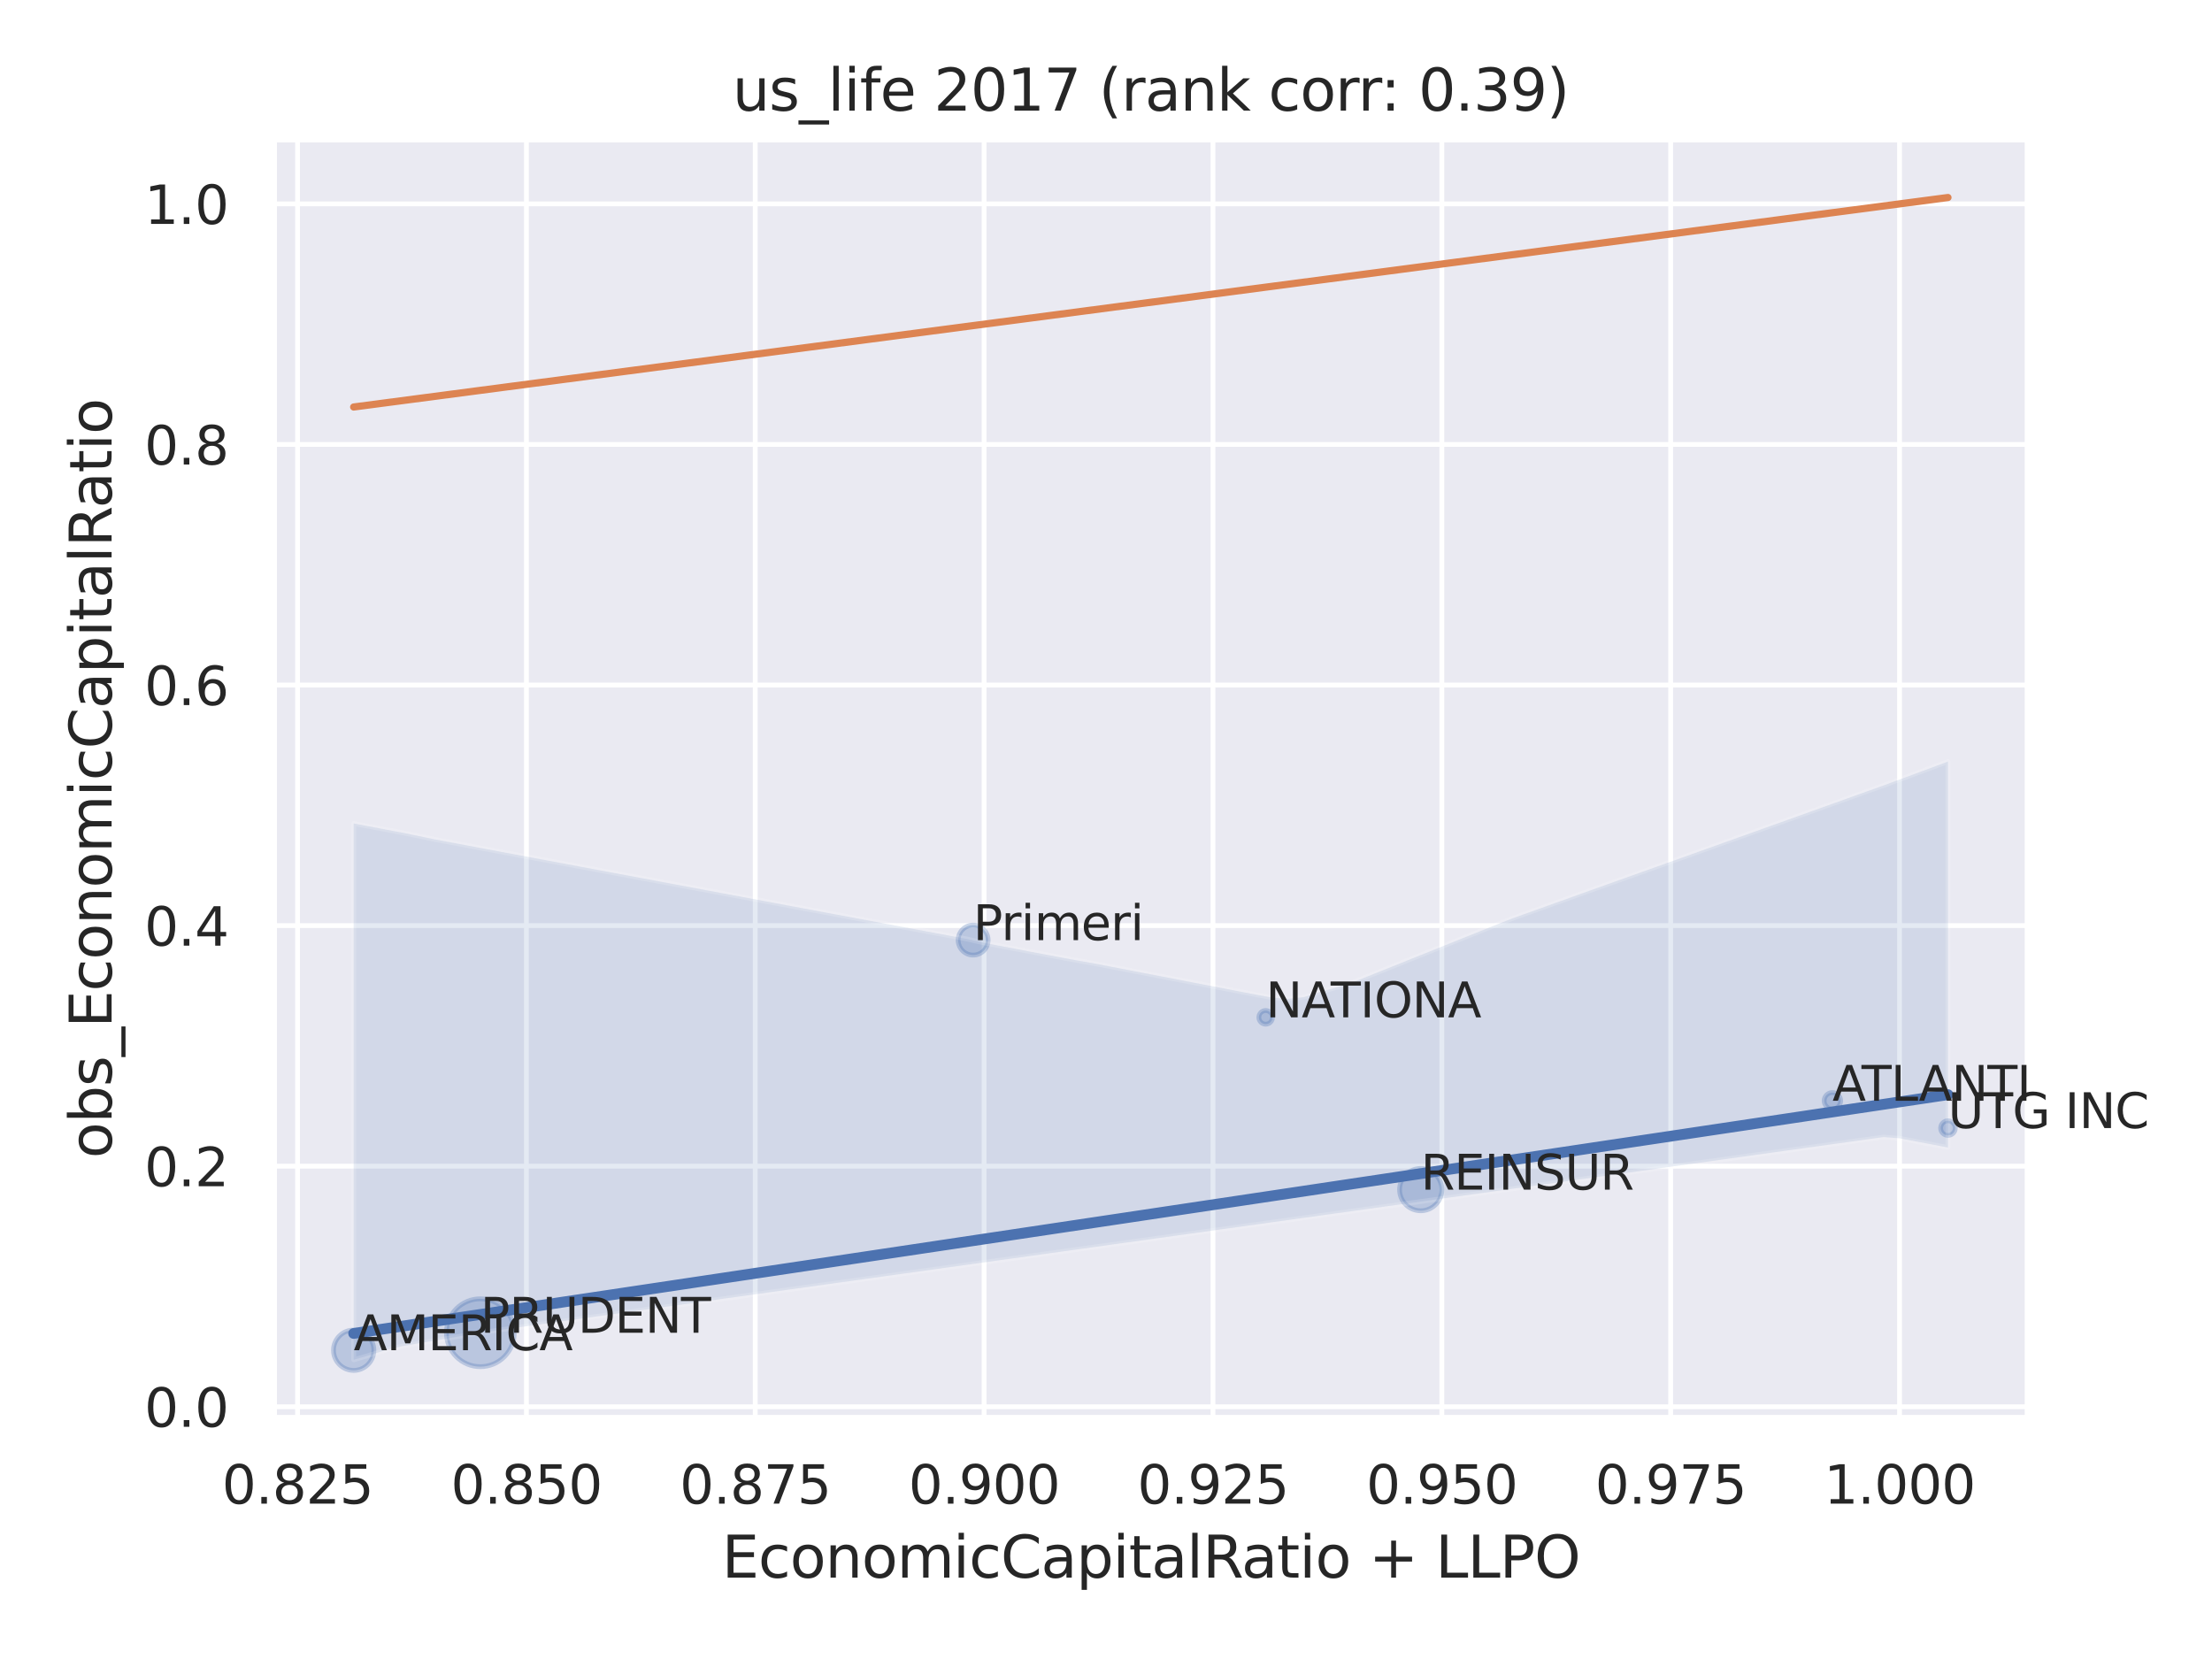 <?xml version="1.0" encoding="utf-8" standalone="no"?>
<!DOCTYPE svg PUBLIC "-//W3C//DTD SVG 1.1//EN"
  "http://www.w3.org/Graphics/SVG/1.1/DTD/svg11.dtd">
<svg xmlns:xlink="http://www.w3.org/1999/xlink" width="460.8pt" height="345.6pt" viewBox="0 0 460.8 345.6" xmlns="http://www.w3.org/2000/svg" version="1.1">
 <defs>
  <style type="text/css">*{stroke-linejoin: round; stroke-linecap: butt}</style>
 </defs>
 <g id="figure_1">
  <g id="patch_1">
   <path d="M 0 345.6 
L 460.8 345.6 
L 460.8 0 
L 0 0 
z
" style="fill: #ffffff"/>
  </g>
  <g id="axes_1">
   <g id="patch_2">
    <path d="M 57.071 295.38 
L 422.403 295.38 
L 422.403 29.04 
L 57.071 29.04 
z
" style="fill: #eaeaf2"/>
   </g>
   <g id="matplotlib.axis_1">
    <g id="xtick_1">
     <g id="line2d_1">
      <path d="M 61.984 295.38 
L 61.984 29.04 
" clip-path="url(#pf9ba37080e)" style="fill: none; stroke: #ffffff; stroke-linecap: round"/>
     </g>
     <g id="text_1">
      <!-- 0.825 -->
      <g style="fill: #262626" transform="translate(46.239 313.238) scale(0.11 -0.11)">
       <defs>
        <path id="DejaVuSans-30" d="M 2034 4250 
Q 1547 4250 1301 3770 
Q 1056 3291 1056 2328 
Q 1056 1369 1301 889 
Q 1547 409 2034 409 
Q 2525 409 2770 889 
Q 3016 1369 3016 2328 
Q 3016 3291 2770 3770 
Q 2525 4250 2034 4250 
z
M 2034 4750 
Q 2819 4750 3233 4129 
Q 3647 3509 3647 2328 
Q 3647 1150 3233 529 
Q 2819 -91 2034 -91 
Q 1250 -91 836 529 
Q 422 1150 422 2328 
Q 422 3509 836 4129 
Q 1250 4750 2034 4750 
z
" transform="scale(0.016)"/>
        <path id="DejaVuSans-2e" d="M 684 794 
L 1344 794 
L 1344 0 
L 684 0 
L 684 794 
z
" transform="scale(0.016)"/>
        <path id="DejaVuSans-38" d="M 2034 2216 
Q 1584 2216 1326 1975 
Q 1069 1734 1069 1313 
Q 1069 891 1326 650 
Q 1584 409 2034 409 
Q 2484 409 2743 651 
Q 3003 894 3003 1313 
Q 3003 1734 2745 1975 
Q 2488 2216 2034 2216 
z
M 1403 2484 
Q 997 2584 770 2862 
Q 544 3141 544 3541 
Q 544 4100 942 4425 
Q 1341 4750 2034 4750 
Q 2731 4750 3128 4425 
Q 3525 4100 3525 3541 
Q 3525 3141 3298 2862 
Q 3072 2584 2669 2484 
Q 3125 2378 3379 2068 
Q 3634 1759 3634 1313 
Q 3634 634 3220 271 
Q 2806 -91 2034 -91 
Q 1263 -91 848 271 
Q 434 634 434 1313 
Q 434 1759 690 2068 
Q 947 2378 1403 2484 
z
M 1172 3481 
Q 1172 3119 1398 2916 
Q 1625 2713 2034 2713 
Q 2441 2713 2670 2916 
Q 2900 3119 2900 3481 
Q 2900 3844 2670 4047 
Q 2441 4250 2034 4250 
Q 1625 4250 1398 4047 
Q 1172 3844 1172 3481 
z
" transform="scale(0.016)"/>
        <path id="DejaVuSans-32" d="M 1228 531 
L 3431 531 
L 3431 0 
L 469 0 
L 469 531 
Q 828 903 1448 1529 
Q 2069 2156 2228 2338 
Q 2531 2678 2651 2914 
Q 2772 3150 2772 3378 
Q 2772 3750 2511 3984 
Q 2250 4219 1831 4219 
Q 1534 4219 1204 4116 
Q 875 4013 500 3803 
L 500 4441 
Q 881 4594 1212 4672 
Q 1544 4750 1819 4750 
Q 2544 4750 2975 4387 
Q 3406 4025 3406 3419 
Q 3406 3131 3298 2873 
Q 3191 2616 2906 2266 
Q 2828 2175 2409 1742 
Q 1991 1309 1228 531 
z
" transform="scale(0.016)"/>
        <path id="DejaVuSans-35" d="M 691 4666 
L 3169 4666 
L 3169 4134 
L 1269 4134 
L 1269 2991 
Q 1406 3038 1543 3061 
Q 1681 3084 1819 3084 
Q 2600 3084 3056 2656 
Q 3513 2228 3513 1497 
Q 3513 744 3044 326 
Q 2575 -91 1722 -91 
Q 1428 -91 1123 -41 
Q 819 9 494 109 
L 494 744 
Q 775 591 1075 516 
Q 1375 441 1709 441 
Q 2250 441 2565 725 
Q 2881 1009 2881 1497 
Q 2881 1984 2565 2268 
Q 2250 2553 1709 2553 
Q 1456 2553 1204 2497 
Q 953 2441 691 2322 
L 691 4666 
z
" transform="scale(0.016)"/>
       </defs>
       <use xlink:href="#DejaVuSans-30"/>
       <use xlink:href="#DejaVuSans-2e" x="63.623"/>
       <use xlink:href="#DejaVuSans-38" x="95.41"/>
       <use xlink:href="#DejaVuSans-32" x="159.033"/>
       <use xlink:href="#DejaVuSans-35" x="222.656"/>
      </g>
     </g>
    </g>
    <g id="xtick_2">
     <g id="line2d_2">
      <path d="M 109.659 295.38 
L 109.659 29.04 
" clip-path="url(#pf9ba37080e)" style="fill: none; stroke: #ffffff; stroke-linecap: round"/>
     </g>
     <g id="text_2">
      <!-- 0.850 -->
      <g style="fill: #262626" transform="translate(93.913 313.238) scale(0.11 -0.11)">
       <use xlink:href="#DejaVuSans-30"/>
       <use xlink:href="#DejaVuSans-2e" x="63.623"/>
       <use xlink:href="#DejaVuSans-38" x="95.41"/>
       <use xlink:href="#DejaVuSans-35" x="159.033"/>
       <use xlink:href="#DejaVuSans-30" x="222.656"/>
      </g>
     </g>
    </g>
    <g id="xtick_3">
     <g id="line2d_3">
      <path d="M 157.334 295.38 
L 157.334 29.04 
" clip-path="url(#pf9ba37080e)" style="fill: none; stroke: #ffffff; stroke-linecap: round"/>
     </g>
     <g id="text_3">
      <!-- 0.875 -->
      <g style="fill: #262626" transform="translate(141.588 313.238) scale(0.11 -0.11)">
       <defs>
        <path id="DejaVuSans-37" d="M 525 4666 
L 3525 4666 
L 3525 4397 
L 1831 0 
L 1172 0 
L 2766 4134 
L 525 4134 
L 525 4666 
z
" transform="scale(0.016)"/>
       </defs>
       <use xlink:href="#DejaVuSans-30"/>
       <use xlink:href="#DejaVuSans-2e" x="63.623"/>
       <use xlink:href="#DejaVuSans-38" x="95.41"/>
       <use xlink:href="#DejaVuSans-37" x="159.033"/>
       <use xlink:href="#DejaVuSans-35" x="222.656"/>
      </g>
     </g>
    </g>
    <g id="xtick_4">
     <g id="line2d_4">
      <path d="M 205.009 295.38 
L 205.009 29.04 
" clip-path="url(#pf9ba37080e)" style="fill: none; stroke: #ffffff; stroke-linecap: round"/>
     </g>
     <g id="text_4">
      <!-- 0.900 -->
      <g style="fill: #262626" transform="translate(189.263 313.238) scale(0.11 -0.11)">
       <defs>
        <path id="DejaVuSans-39" d="M 703 97 
L 703 672 
Q 941 559 1184 500 
Q 1428 441 1663 441 
Q 2288 441 2617 861 
Q 2947 1281 2994 2138 
Q 2813 1869 2534 1725 
Q 2256 1581 1919 1581 
Q 1219 1581 811 2004 
Q 403 2428 403 3163 
Q 403 3881 828 4315 
Q 1253 4750 1959 4750 
Q 2769 4750 3195 4129 
Q 3622 3509 3622 2328 
Q 3622 1225 3098 567 
Q 2575 -91 1691 -91 
Q 1453 -91 1209 -44 
Q 966 3 703 97 
z
M 1959 2075 
Q 2384 2075 2632 2365 
Q 2881 2656 2881 3163 
Q 2881 3666 2632 3958 
Q 2384 4250 1959 4250 
Q 1534 4250 1286 3958 
Q 1038 3666 1038 3163 
Q 1038 2656 1286 2365 
Q 1534 2075 1959 2075 
z
" transform="scale(0.016)"/>
       </defs>
       <use xlink:href="#DejaVuSans-30"/>
       <use xlink:href="#DejaVuSans-2e" x="63.623"/>
       <use xlink:href="#DejaVuSans-39" x="95.41"/>
       <use xlink:href="#DejaVuSans-30" x="159.033"/>
       <use xlink:href="#DejaVuSans-30" x="222.656"/>
      </g>
     </g>
    </g>
    <g id="xtick_5">
     <g id="line2d_5">
      <path d="M 252.684 295.38 
L 252.684 29.04 
" clip-path="url(#pf9ba37080e)" style="fill: none; stroke: #ffffff; stroke-linecap: round"/>
     </g>
     <g id="text_5">
      <!-- 0.925 -->
      <g style="fill: #262626" transform="translate(236.938 313.238) scale(0.11 -0.11)">
       <use xlink:href="#DejaVuSans-30"/>
       <use xlink:href="#DejaVuSans-2e" x="63.623"/>
       <use xlink:href="#DejaVuSans-39" x="95.41"/>
       <use xlink:href="#DejaVuSans-32" x="159.033"/>
       <use xlink:href="#DejaVuSans-35" x="222.656"/>
      </g>
     </g>
    </g>
    <g id="xtick_6">
     <g id="line2d_6">
      <path d="M 300.359 295.38 
L 300.359 29.04 
" clip-path="url(#pf9ba37080e)" style="fill: none; stroke: #ffffff; stroke-linecap: round"/>
     </g>
     <g id="text_6">
      <!-- 0.950 -->
      <g style="fill: #262626" transform="translate(284.613 313.238) scale(0.11 -0.11)">
       <use xlink:href="#DejaVuSans-30"/>
       <use xlink:href="#DejaVuSans-2e" x="63.623"/>
       <use xlink:href="#DejaVuSans-39" x="95.41"/>
       <use xlink:href="#DejaVuSans-35" x="159.033"/>
       <use xlink:href="#DejaVuSans-30" x="222.656"/>
      </g>
     </g>
    </g>
    <g id="xtick_7">
     <g id="line2d_7">
      <path d="M 348.034 295.38 
L 348.034 29.04 
" clip-path="url(#pf9ba37080e)" style="fill: none; stroke: #ffffff; stroke-linecap: round"/>
     </g>
     <g id="text_7">
      <!-- 0.975 -->
      <g style="fill: #262626" transform="translate(332.288 313.238) scale(0.11 -0.11)">
       <use xlink:href="#DejaVuSans-30"/>
       <use xlink:href="#DejaVuSans-2e" x="63.623"/>
       <use xlink:href="#DejaVuSans-39" x="95.41"/>
       <use xlink:href="#DejaVuSans-37" x="159.033"/>
       <use xlink:href="#DejaVuSans-35" x="222.656"/>
      </g>
     </g>
    </g>
    <g id="xtick_8">
     <g id="line2d_8">
      <path d="M 395.709 295.38 
L 395.709 29.04 
" clip-path="url(#pf9ba37080e)" style="fill: none; stroke: #ffffff; stroke-linecap: round"/>
     </g>
     <g id="text_8">
      <!-- 1.000 -->
      <g style="fill: #262626" transform="translate(379.963 313.238) scale(0.11 -0.11)">
       <defs>
        <path id="DejaVuSans-31" d="M 794 531 
L 1825 531 
L 1825 4091 
L 703 3866 
L 703 4441 
L 1819 4666 
L 2450 4666 
L 2450 531 
L 3481 531 
L 3481 0 
L 794 0 
L 794 531 
z
" transform="scale(0.016)"/>
       </defs>
       <use xlink:href="#DejaVuSans-31"/>
       <use xlink:href="#DejaVuSans-2e" x="63.623"/>
       <use xlink:href="#DejaVuSans-30" x="95.41"/>
       <use xlink:href="#DejaVuSans-30" x="159.033"/>
       <use xlink:href="#DejaVuSans-30" x="222.656"/>
      </g>
     </g>
    </g>
    <g id="text_9">
     <!-- EconomicCapitalRatio + LLPO -->
     <g style="fill: #262626" transform="translate(150.383 328.644) scale(0.12 -0.12)">
      <defs>
       <path id="DejaVuSans-45" d="M 628 4666 
L 3578 4666 
L 3578 4134 
L 1259 4134 
L 1259 2753 
L 3481 2753 
L 3481 2222 
L 1259 2222 
L 1259 531 
L 3634 531 
L 3634 0 
L 628 0 
L 628 4666 
z
" transform="scale(0.016)"/>
       <path id="DejaVuSans-63" d="M 3122 3366 
L 3122 2828 
Q 2878 2963 2633 3030 
Q 2388 3097 2138 3097 
Q 1578 3097 1268 2742 
Q 959 2388 959 1747 
Q 959 1106 1268 751 
Q 1578 397 2138 397 
Q 2388 397 2633 464 
Q 2878 531 3122 666 
L 3122 134 
Q 2881 22 2623 -34 
Q 2366 -91 2075 -91 
Q 1284 -91 818 406 
Q 353 903 353 1747 
Q 353 2603 823 3093 
Q 1294 3584 2113 3584 
Q 2378 3584 2631 3529 
Q 2884 3475 3122 3366 
z
" transform="scale(0.016)"/>
       <path id="DejaVuSans-6f" d="M 1959 3097 
Q 1497 3097 1228 2736 
Q 959 2375 959 1747 
Q 959 1119 1226 758 
Q 1494 397 1959 397 
Q 2419 397 2687 759 
Q 2956 1122 2956 1747 
Q 2956 2369 2687 2733 
Q 2419 3097 1959 3097 
z
M 1959 3584 
Q 2709 3584 3137 3096 
Q 3566 2609 3566 1747 
Q 3566 888 3137 398 
Q 2709 -91 1959 -91 
Q 1206 -91 779 398 
Q 353 888 353 1747 
Q 353 2609 779 3096 
Q 1206 3584 1959 3584 
z
" transform="scale(0.016)"/>
       <path id="DejaVuSans-6e" d="M 3513 2113 
L 3513 0 
L 2938 0 
L 2938 2094 
Q 2938 2591 2744 2837 
Q 2550 3084 2163 3084 
Q 1697 3084 1428 2787 
Q 1159 2491 1159 1978 
L 1159 0 
L 581 0 
L 581 3500 
L 1159 3500 
L 1159 2956 
Q 1366 3272 1645 3428 
Q 1925 3584 2291 3584 
Q 2894 3584 3203 3211 
Q 3513 2838 3513 2113 
z
" transform="scale(0.016)"/>
       <path id="DejaVuSans-6d" d="M 3328 2828 
Q 3544 3216 3844 3400 
Q 4144 3584 4550 3584 
Q 5097 3584 5394 3201 
Q 5691 2819 5691 2113 
L 5691 0 
L 5113 0 
L 5113 2094 
Q 5113 2597 4934 2840 
Q 4756 3084 4391 3084 
Q 3944 3084 3684 2787 
Q 3425 2491 3425 1978 
L 3425 0 
L 2847 0 
L 2847 2094 
Q 2847 2600 2669 2842 
Q 2491 3084 2119 3084 
Q 1678 3084 1418 2786 
Q 1159 2488 1159 1978 
L 1159 0 
L 581 0 
L 581 3500 
L 1159 3500 
L 1159 2956 
Q 1356 3278 1631 3431 
Q 1906 3584 2284 3584 
Q 2666 3584 2933 3390 
Q 3200 3197 3328 2828 
z
" transform="scale(0.016)"/>
       <path id="DejaVuSans-69" d="M 603 3500 
L 1178 3500 
L 1178 0 
L 603 0 
L 603 3500 
z
M 603 4863 
L 1178 4863 
L 1178 4134 
L 603 4134 
L 603 4863 
z
" transform="scale(0.016)"/>
       <path id="DejaVuSans-43" d="M 4122 4306 
L 4122 3641 
Q 3803 3938 3442 4084 
Q 3081 4231 2675 4231 
Q 1875 4231 1450 3742 
Q 1025 3253 1025 2328 
Q 1025 1406 1450 917 
Q 1875 428 2675 428 
Q 3081 428 3442 575 
Q 3803 722 4122 1019 
L 4122 359 
Q 3791 134 3420 21 
Q 3050 -91 2638 -91 
Q 1578 -91 968 557 
Q 359 1206 359 2328 
Q 359 3453 968 4101 
Q 1578 4750 2638 4750 
Q 3056 4750 3426 4639 
Q 3797 4528 4122 4306 
z
" transform="scale(0.016)"/>
       <path id="DejaVuSans-61" d="M 2194 1759 
Q 1497 1759 1228 1600 
Q 959 1441 959 1056 
Q 959 750 1161 570 
Q 1363 391 1709 391 
Q 2188 391 2477 730 
Q 2766 1069 2766 1631 
L 2766 1759 
L 2194 1759 
z
M 3341 1997 
L 3341 0 
L 2766 0 
L 2766 531 
Q 2569 213 2275 61 
Q 1981 -91 1556 -91 
Q 1019 -91 701 211 
Q 384 513 384 1019 
Q 384 1609 779 1909 
Q 1175 2209 1959 2209 
L 2766 2209 
L 2766 2266 
Q 2766 2663 2505 2880 
Q 2244 3097 1772 3097 
Q 1472 3097 1187 3025 
Q 903 2953 641 2809 
L 641 3341 
Q 956 3463 1253 3523 
Q 1550 3584 1831 3584 
Q 2591 3584 2966 3190 
Q 3341 2797 3341 1997 
z
" transform="scale(0.016)"/>
       <path id="DejaVuSans-70" d="M 1159 525 
L 1159 -1331 
L 581 -1331 
L 581 3500 
L 1159 3500 
L 1159 2969 
Q 1341 3281 1617 3432 
Q 1894 3584 2278 3584 
Q 2916 3584 3314 3078 
Q 3713 2572 3713 1747 
Q 3713 922 3314 415 
Q 2916 -91 2278 -91 
Q 1894 -91 1617 61 
Q 1341 213 1159 525 
z
M 3116 1747 
Q 3116 2381 2855 2742 
Q 2594 3103 2138 3103 
Q 1681 3103 1420 2742 
Q 1159 2381 1159 1747 
Q 1159 1113 1420 752 
Q 1681 391 2138 391 
Q 2594 391 2855 752 
Q 3116 1113 3116 1747 
z
" transform="scale(0.016)"/>
       <path id="DejaVuSans-74" d="M 1172 4494 
L 1172 3500 
L 2356 3500 
L 2356 3053 
L 1172 3053 
L 1172 1153 
Q 1172 725 1289 603 
Q 1406 481 1766 481 
L 2356 481 
L 2356 0 
L 1766 0 
Q 1100 0 847 248 
Q 594 497 594 1153 
L 594 3053 
L 172 3053 
L 172 3500 
L 594 3500 
L 594 4494 
L 1172 4494 
z
" transform="scale(0.016)"/>
       <path id="DejaVuSans-6c" d="M 603 4863 
L 1178 4863 
L 1178 0 
L 603 0 
L 603 4863 
z
" transform="scale(0.016)"/>
       <path id="DejaVuSans-52" d="M 2841 2188 
Q 3044 2119 3236 1894 
Q 3428 1669 3622 1275 
L 4263 0 
L 3584 0 
L 2988 1197 
Q 2756 1666 2539 1819 
Q 2322 1972 1947 1972 
L 1259 1972 
L 1259 0 
L 628 0 
L 628 4666 
L 2053 4666 
Q 2853 4666 3247 4331 
Q 3641 3997 3641 3322 
Q 3641 2881 3436 2590 
Q 3231 2300 2841 2188 
z
M 1259 4147 
L 1259 2491 
L 2053 2491 
Q 2509 2491 2742 2702 
Q 2975 2913 2975 3322 
Q 2975 3731 2742 3939 
Q 2509 4147 2053 4147 
L 1259 4147 
z
" transform="scale(0.016)"/>
       <path id="DejaVuSans-20" transform="scale(0.016)"/>
       <path id="DejaVuSans-2b" d="M 2944 4013 
L 2944 2272 
L 4684 2272 
L 4684 1741 
L 2944 1741 
L 2944 0 
L 2419 0 
L 2419 1741 
L 678 1741 
L 678 2272 
L 2419 2272 
L 2419 4013 
L 2944 4013 
z
" transform="scale(0.016)"/>
       <path id="DejaVuSans-4c" d="M 628 4666 
L 1259 4666 
L 1259 531 
L 3531 531 
L 3531 0 
L 628 0 
L 628 4666 
z
" transform="scale(0.016)"/>
       <path id="DejaVuSans-50" d="M 1259 4147 
L 1259 2394 
L 2053 2394 
Q 2494 2394 2734 2622 
Q 2975 2850 2975 3272 
Q 2975 3691 2734 3919 
Q 2494 4147 2053 4147 
L 1259 4147 
z
M 628 4666 
L 2053 4666 
Q 2838 4666 3239 4311 
Q 3641 3956 3641 3272 
Q 3641 2581 3239 2228 
Q 2838 1875 2053 1875 
L 1259 1875 
L 1259 0 
L 628 0 
L 628 4666 
z
" transform="scale(0.016)"/>
       <path id="DejaVuSans-4f" d="M 2522 4238 
Q 1834 4238 1429 3725 
Q 1025 3213 1025 2328 
Q 1025 1447 1429 934 
Q 1834 422 2522 422 
Q 3209 422 3611 934 
Q 4013 1447 4013 2328 
Q 4013 3213 3611 3725 
Q 3209 4238 2522 4238 
z
M 2522 4750 
Q 3503 4750 4090 4092 
Q 4678 3434 4678 2328 
Q 4678 1225 4090 567 
Q 3503 -91 2522 -91 
Q 1538 -91 948 565 
Q 359 1222 359 2328 
Q 359 3434 948 4092 
Q 1538 4750 2522 4750 
z
" transform="scale(0.016)"/>
      </defs>
      <use xlink:href="#DejaVuSans-45"/>
      <use xlink:href="#DejaVuSans-63" x="63.184"/>
      <use xlink:href="#DejaVuSans-6f" x="118.164"/>
      <use xlink:href="#DejaVuSans-6e" x="179.346"/>
      <use xlink:href="#DejaVuSans-6f" x="242.725"/>
      <use xlink:href="#DejaVuSans-6d" x="303.906"/>
      <use xlink:href="#DejaVuSans-69" x="401.318"/>
      <use xlink:href="#DejaVuSans-63" x="429.102"/>
      <use xlink:href="#DejaVuSans-43" x="484.082"/>
      <use xlink:href="#DejaVuSans-61" x="553.906"/>
      <use xlink:href="#DejaVuSans-70" x="615.186"/>
      <use xlink:href="#DejaVuSans-69" x="678.662"/>
      <use xlink:href="#DejaVuSans-74" x="706.445"/>
      <use xlink:href="#DejaVuSans-61" x="745.654"/>
      <use xlink:href="#DejaVuSans-6c" x="806.934"/>
      <use xlink:href="#DejaVuSans-52" x="834.717"/>
      <use xlink:href="#DejaVuSans-61" x="901.949"/>
      <use xlink:href="#DejaVuSans-74" x="963.229"/>
      <use xlink:href="#DejaVuSans-69" x="1002.438"/>
      <use xlink:href="#DejaVuSans-6f" x="1030.221"/>
      <use xlink:href="#DejaVuSans-20" x="1091.402"/>
      <use xlink:href="#DejaVuSans-2b" x="1123.189"/>
      <use xlink:href="#DejaVuSans-20" x="1206.979"/>
      <use xlink:href="#DejaVuSans-4c" x="1238.766"/>
      <use xlink:href="#DejaVuSans-4c" x="1294.479"/>
      <use xlink:href="#DejaVuSans-50" x="1350.191"/>
      <use xlink:href="#DejaVuSans-4f" x="1410.494"/>
     </g>
    </g>
   </g>
   <g id="matplotlib.axis_2">
    <g id="ytick_1">
     <g id="line2d_9">
      <path d="M 57.071 293.047 
L 422.403 293.047 
" clip-path="url(#pf9ba37080e)" style="fill: none; stroke: #ffffff; stroke-linecap: round"/>
     </g>
     <g id="text_10">
      <!-- 0.0 -->
      <g style="fill: #262626" transform="translate(30.078 297.226) scale(0.11 -0.11)">
       <use xlink:href="#DejaVuSans-30"/>
       <use xlink:href="#DejaVuSans-2e" x="63.623"/>
       <use xlink:href="#DejaVuSans-30" x="95.41"/>
      </g>
     </g>
    </g>
    <g id="ytick_2">
     <g id="line2d_10">
      <path d="M 57.071 242.932 
L 422.403 242.932 
" clip-path="url(#pf9ba37080e)" style="fill: none; stroke: #ffffff; stroke-linecap: round"/>
     </g>
     <g id="text_11">
      <!-- 0.2 -->
      <g style="fill: #262626" transform="translate(30.078 247.111) scale(0.11 -0.11)">
       <use xlink:href="#DejaVuSans-30"/>
       <use xlink:href="#DejaVuSans-2e" x="63.623"/>
       <use xlink:href="#DejaVuSans-32" x="95.41"/>
      </g>
     </g>
    </g>
    <g id="ytick_3">
     <g id="line2d_11">
      <path d="M 57.071 192.817 
L 422.403 192.817 
" clip-path="url(#pf9ba37080e)" style="fill: none; stroke: #ffffff; stroke-linecap: round"/>
     </g>
     <g id="text_12">
      <!-- 0.4 -->
      <g style="fill: #262626" transform="translate(30.078 196.996) scale(0.11 -0.11)">
       <defs>
        <path id="DejaVuSans-34" d="M 2419 4116 
L 825 1625 
L 2419 1625 
L 2419 4116 
z
M 2253 4666 
L 3047 4666 
L 3047 1625 
L 3713 1625 
L 3713 1100 
L 3047 1100 
L 3047 0 
L 2419 0 
L 2419 1100 
L 313 1100 
L 313 1709 
L 2253 4666 
z
" transform="scale(0.016)"/>
       </defs>
       <use xlink:href="#DejaVuSans-30"/>
       <use xlink:href="#DejaVuSans-2e" x="63.623"/>
       <use xlink:href="#DejaVuSans-34" x="95.41"/>
      </g>
     </g>
    </g>
    <g id="ytick_4">
     <g id="line2d_12">
      <path d="M 57.071 142.702 
L 422.403 142.702 
" clip-path="url(#pf9ba37080e)" style="fill: none; stroke: #ffffff; stroke-linecap: round"/>
     </g>
     <g id="text_13">
      <!-- 0.6 -->
      <g style="fill: #262626" transform="translate(30.078 146.881) scale(0.11 -0.11)">
       <defs>
        <path id="DejaVuSans-36" d="M 2113 2584 
Q 1688 2584 1439 2293 
Q 1191 2003 1191 1497 
Q 1191 994 1439 701 
Q 1688 409 2113 409 
Q 2538 409 2786 701 
Q 3034 994 3034 1497 
Q 3034 2003 2786 2293 
Q 2538 2584 2113 2584 
z
M 3366 4563 
L 3366 3988 
Q 3128 4100 2886 4159 
Q 2644 4219 2406 4219 
Q 1781 4219 1451 3797 
Q 1122 3375 1075 2522 
Q 1259 2794 1537 2939 
Q 1816 3084 2150 3084 
Q 2853 3084 3261 2657 
Q 3669 2231 3669 1497 
Q 3669 778 3244 343 
Q 2819 -91 2113 -91 
Q 1303 -91 875 529 
Q 447 1150 447 2328 
Q 447 3434 972 4092 
Q 1497 4750 2381 4750 
Q 2619 4750 2861 4703 
Q 3103 4656 3366 4563 
z
" transform="scale(0.016)"/>
       </defs>
       <use xlink:href="#DejaVuSans-30"/>
       <use xlink:href="#DejaVuSans-2e" x="63.623"/>
       <use xlink:href="#DejaVuSans-36" x="95.41"/>
      </g>
     </g>
    </g>
    <g id="ytick_5">
     <g id="line2d_13">
      <path d="M 57.071 92.587 
L 422.403 92.587 
" clip-path="url(#pf9ba37080e)" style="fill: none; stroke: #ffffff; stroke-linecap: round"/>
     </g>
     <g id="text_14">
      <!-- 0.8 -->
      <g style="fill: #262626" transform="translate(30.078 96.766) scale(0.11 -0.11)">
       <use xlink:href="#DejaVuSans-30"/>
       <use xlink:href="#DejaVuSans-2e" x="63.623"/>
       <use xlink:href="#DejaVuSans-38" x="95.41"/>
      </g>
     </g>
    </g>
    <g id="ytick_6">
     <g id="line2d_14">
      <path d="M 57.071 42.472 
L 422.403 42.472 
" clip-path="url(#pf9ba37080e)" style="fill: none; stroke: #ffffff; stroke-linecap: round"/>
     </g>
     <g id="text_15">
      <!-- 1.0 -->
      <g style="fill: #262626" transform="translate(30.078 46.651) scale(0.11 -0.11)">
       <use xlink:href="#DejaVuSans-31"/>
       <use xlink:href="#DejaVuSans-2e" x="63.623"/>
       <use xlink:href="#DejaVuSans-30" x="95.41"/>
      </g>
     </g>
    </g>
    <g id="text_16">
     <!-- obs_EconomicCapitalRatio -->
     <g style="fill: #262626" transform="translate(23.248 241.301) rotate(-90) scale(0.12 -0.12)">
      <defs>
       <path id="DejaVuSans-62" d="M 3116 1747 
Q 3116 2381 2855 2742 
Q 2594 3103 2138 3103 
Q 1681 3103 1420 2742 
Q 1159 2381 1159 1747 
Q 1159 1113 1420 752 
Q 1681 391 2138 391 
Q 2594 391 2855 752 
Q 3116 1113 3116 1747 
z
M 1159 2969 
Q 1341 3281 1617 3432 
Q 1894 3584 2278 3584 
Q 2916 3584 3314 3078 
Q 3713 2572 3713 1747 
Q 3713 922 3314 415 
Q 2916 -91 2278 -91 
Q 1894 -91 1617 61 
Q 1341 213 1159 525 
L 1159 0 
L 581 0 
L 581 4863 
L 1159 4863 
L 1159 2969 
z
" transform="scale(0.016)"/>
       <path id="DejaVuSans-73" d="M 2834 3397 
L 2834 2853 
Q 2591 2978 2328 3040 
Q 2066 3103 1784 3103 
Q 1356 3103 1142 2972 
Q 928 2841 928 2578 
Q 928 2378 1081 2264 
Q 1234 2150 1697 2047 
L 1894 2003 
Q 2506 1872 2764 1633 
Q 3022 1394 3022 966 
Q 3022 478 2636 193 
Q 2250 -91 1575 -91 
Q 1294 -91 989 -36 
Q 684 19 347 128 
L 347 722 
Q 666 556 975 473 
Q 1284 391 1588 391 
Q 1994 391 2212 530 
Q 2431 669 2431 922 
Q 2431 1156 2273 1281 
Q 2116 1406 1581 1522 
L 1381 1569 
Q 847 1681 609 1914 
Q 372 2147 372 2553 
Q 372 3047 722 3315 
Q 1072 3584 1716 3584 
Q 2034 3584 2315 3537 
Q 2597 3491 2834 3397 
z
" transform="scale(0.016)"/>
       <path id="DejaVuSans-5f" d="M 3263 -1063 
L 3263 -1509 
L -63 -1509 
L -63 -1063 
L 3263 -1063 
z
" transform="scale(0.016)"/>
      </defs>
      <use xlink:href="#DejaVuSans-6f"/>
      <use xlink:href="#DejaVuSans-62" x="61.182"/>
      <use xlink:href="#DejaVuSans-73" x="124.658"/>
      <use xlink:href="#DejaVuSans-5f" x="176.758"/>
      <use xlink:href="#DejaVuSans-45" x="226.758"/>
      <use xlink:href="#DejaVuSans-63" x="289.941"/>
      <use xlink:href="#DejaVuSans-6f" x="344.922"/>
      <use xlink:href="#DejaVuSans-6e" x="406.104"/>
      <use xlink:href="#DejaVuSans-6f" x="469.482"/>
      <use xlink:href="#DejaVuSans-6d" x="530.664"/>
      <use xlink:href="#DejaVuSans-69" x="628.076"/>
      <use xlink:href="#DejaVuSans-63" x="655.859"/>
      <use xlink:href="#DejaVuSans-43" x="710.84"/>
      <use xlink:href="#DejaVuSans-61" x="780.664"/>
      <use xlink:href="#DejaVuSans-70" x="841.943"/>
      <use xlink:href="#DejaVuSans-69" x="905.42"/>
      <use xlink:href="#DejaVuSans-74" x="933.203"/>
      <use xlink:href="#DejaVuSans-61" x="972.412"/>
      <use xlink:href="#DejaVuSans-6c" x="1033.691"/>
      <use xlink:href="#DejaVuSans-52" x="1061.475"/>
      <use xlink:href="#DejaVuSans-61" x="1128.707"/>
      <use xlink:href="#DejaVuSans-74" x="1189.986"/>
      <use xlink:href="#DejaVuSans-69" x="1229.195"/>
      <use xlink:href="#DejaVuSans-6f" x="1256.979"/>
     </g>
    </g>
   </g>
   <g id="PathCollection_1">
    <path d="M 381.729 231.028 
C 382.184 231.028 382.621 230.847 382.943 230.525 
C 383.265 230.203 383.446 229.766 383.446 229.311 
C 383.446 228.855 383.265 228.418 382.943 228.096 
C 382.621 227.774 382.184 227.593 381.729 227.593 
C 381.273 227.593 380.836 227.774 380.514 228.096 
C 380.192 228.418 380.011 228.855 380.011 229.311 
C 380.011 229.766 380.192 230.203 380.514 230.525 
C 380.836 230.847 381.273 231.028 381.729 231.028 
z
" clip-path="url(#pf9ba37080e)" style="fill: #4c72b0; fill-opacity: 0.3; stroke: #4c72b0; stroke-opacity: 0.3"/>
    <path d="M 405.797 236.525 
C 406.201 236.525 406.589 236.364 406.875 236.078 
C 407.161 235.792 407.322 235.405 407.322 235 
C 407.322 234.596 407.161 234.208 406.875 233.922 
C 406.589 233.636 406.201 233.475 405.797 233.475 
C 405.392 233.475 405.004 233.636 404.719 233.922 
C 404.433 234.208 404.272 234.596 404.272 235 
C 404.272 235.405 404.433 235.792 404.719 236.078 
C 405.004 236.364 405.392 236.525 405.797 236.525 
z
" clip-path="url(#pf9ba37080e)" style="fill: #4c72b0; fill-opacity: 0.3; stroke: #4c72b0; stroke-opacity: 0.3"/>
    <path d="M 263.667 213.354 
C 264.044 213.354 264.406 213.204 264.672 212.937 
C 264.939 212.67 265.089 212.308 265.089 211.931 
C 265.089 211.554 264.939 211.192 264.672 210.925 
C 264.406 210.659 264.044 210.509 263.667 210.509 
C 263.289 210.509 262.928 210.659 262.661 210.925 
C 262.394 211.192 262.244 211.554 262.244 211.931 
C 262.244 212.308 262.394 212.67 262.661 212.937 
C 262.928 213.204 263.289 213.354 263.667 213.354 
z
" clip-path="url(#pf9ba37080e)" style="fill: #4c72b0; fill-opacity: 0.3; stroke: #4c72b0; stroke-opacity: 0.3"/>
    <path d="M 295.962 252.223 
C 297.13 252.223 298.25 251.759 299.076 250.933 
C 299.902 250.107 300.366 248.987 300.366 247.819 
C 300.366 246.651 299.902 245.531 299.076 244.705 
C 298.25 243.879 297.13 243.415 295.962 243.415 
C 294.794 243.415 293.674 243.879 292.848 244.705 
C 292.022 245.531 291.558 246.651 291.558 247.819 
C 291.558 248.987 292.022 250.107 292.848 250.933 
C 293.674 251.759 294.794 252.223 295.962 252.223 
z
" clip-path="url(#pf9ba37080e)" style="fill: #4c72b0; fill-opacity: 0.3; stroke: #4c72b0; stroke-opacity: 0.3"/>
    <path d="M 73.677 285.482 
C 74.793 285.482 75.862 285.039 76.651 284.25 
C 77.44 283.461 77.883 282.392 77.883 281.276 
C 77.883 280.161 77.44 279.091 76.651 278.302 
C 75.862 277.514 74.793 277.071 73.677 277.071 
C 72.562 277.071 71.492 277.514 70.703 278.302 
C 69.915 279.091 69.472 280.161 69.472 281.276 
C 69.472 282.392 69.915 283.461 70.703 284.25 
C 71.492 285.039 72.562 285.482 73.677 285.482 
z
" clip-path="url(#pf9ba37080e)" style="fill: #4c72b0; fill-opacity: 0.3; stroke: #4c72b0; stroke-opacity: 0.3"/>
    <path d="M 100.066 284.705 
C 101.942 284.705 103.74 283.96 105.066 282.634 
C 106.392 281.308 107.137 279.509 107.137 277.634 
C 107.137 275.759 106.392 273.96 105.066 272.634 
C 103.74 271.308 101.942 270.563 100.066 270.563 
C 98.191 270.563 96.392 271.308 95.066 272.634 
C 93.74 273.96 92.995 275.759 92.995 277.634 
C 92.995 279.509 93.74 281.308 95.066 282.634 
C 96.392 283.96 98.191 284.705 100.066 284.705 
z
" clip-path="url(#pf9ba37080e)" style="fill: #4c72b0; fill-opacity: 0.3; stroke: #4c72b0; stroke-opacity: 0.3"/>
    <path d="M 202.723 198.962 
C 203.55 198.962 204.343 198.633 204.928 198.048 
C 205.513 197.463 205.842 196.67 205.842 195.843 
C 205.842 195.016 205.513 194.222 204.928 193.637 
C 204.343 193.052 203.55 192.724 202.723 192.724 
C 201.896 192.724 201.102 193.052 200.517 193.637 
C 199.932 194.222 199.604 195.016 199.604 195.843 
C 199.604 196.67 199.932 197.463 200.517 198.048 
C 201.102 198.633 201.896 198.962 202.723 198.962 
z
" clip-path="url(#pf9ba37080e)" style="fill: #4c72b0; fill-opacity: 0.3; stroke: #4c72b0; stroke-opacity: 0.3"/>
   </g>
   <g id="PolyCollection_1">
    <defs>
     <path id="m1489cf674d" d="M 73.677 -174.056 
L 73.677 -62.326 
L 77.032 -63.308 
L 80.387 -64.366 
L 83.741 -65.165 
L 87.096 -65.741 
L 90.451 -66.316 
L 93.806 -66.892 
L 97.16 -67.467 
L 100.515 -68.034 
L 103.87 -68.517 
L 107.225 -68.985 
L 110.579 -69.454 
L 113.934 -69.921 
L 117.289 -70.389 
L 120.644 -70.856 
L 123.998 -71.324 
L 127.353 -71.792 
L 130.708 -72.259 
L 134.063 -72.727 
L 137.417 -73.195 
L 140.772 -73.662 
L 144.127 -74.136 
L 147.482 -74.604 
L 150.836 -75.072 
L 154.191 -75.54 
L 157.546 -76.007 
L 160.901 -76.476 
L 164.255 -76.944 
L 167.61 -77.412 
L 170.965 -77.879 
L 174.32 -78.347 
L 177.674 -78.814 
L 181.029 -79.282 
L 184.384 -79.749 
L 187.738 -80.217 
L 191.093 -80.684 
L 194.448 -81.151 
L 197.803 -81.619 
L 201.157 -82.086 
L 204.512 -82.554 
L 207.867 -83.021 
L 211.222 -83.489 
L 214.576 -83.956 
L 217.931 -84.424 
L 221.286 -84.891 
L 224.641 -85.358 
L 227.995 -85.826 
L 231.35 -86.293 
L 234.705 -86.761 
L 238.06 -87.228 
L 241.414 -87.696 
L 244.769 -88.163 
L 248.124 -88.63 
L 251.479 -89.098 
L 254.833 -89.565 
L 258.188 -90.033 
L 261.543 -90.5 
L 264.898 -90.968 
L 268.252 -91.435 
L 271.607 -91.902 
L 274.962 -92.37 
L 278.317 -92.837 
L 281.671 -93.305 
L 285.026 -93.772 
L 288.381 -94.24 
L 291.736 -94.707 
L 295.09 -95.175 
L 298.445 -95.642 
L 301.8 -96.109 
L 305.154 -96.577 
L 308.509 -97.044 
L 311.864 -97.512 
L 315.219 -97.979 
L 318.573 -98.447 
L 321.928 -98.914 
L 325.283 -99.381 
L 328.638 -99.849 
L 331.992 -100.316 
L 335.347 -100.784 
L 338.702 -101.251 
L 342.057 -101.719 
L 345.411 -102.186 
L 348.766 -102.653 
L 352.121 -103.121 
L 355.476 -103.588 
L 358.83 -104.056 
L 362.185 -104.523 
L 365.54 -104.991 
L 368.895 -105.458 
L 372.249 -105.925 
L 375.604 -106.393 
L 378.959 -106.857 
L 382.314 -107.325 
L 385.668 -107.793 
L 389.023 -108.261 
L 392.378 -108.729 
L 395.733 -108.464 
L 399.087 -107.829 
L 402.442 -107.193 
L 405.797 -106.557 
L 405.797 -186.953 
L 405.797 -186.953 
L 402.442 -185.707 
L 399.087 -184.461 
L 395.733 -183.215 
L 392.378 -181.979 
L 389.023 -180.775 
L 385.668 -179.572 
L 382.314 -178.368 
L 378.959 -177.164 
L 375.604 -175.961 
L 372.249 -174.758 
L 368.895 -173.557 
L 365.54 -172.356 
L 362.185 -171.155 
L 358.83 -169.954 
L 355.476 -168.753 
L 352.121 -167.551 
L 348.766 -166.353 
L 345.411 -165.154 
L 342.057 -163.955 
L 338.702 -162.756 
L 335.347 -161.557 
L 331.992 -160.356 
L 328.638 -159.152 
L 325.283 -157.948 
L 321.928 -156.743 
L 318.573 -155.541 
L 315.219 -154.339 
L 311.864 -153.025 
L 308.509 -151.678 
L 305.154 -150.331 
L 301.8 -148.983 
L 298.445 -147.636 
L 295.09 -146.289 
L 291.736 -144.941 
L 288.381 -143.594 
L 285.026 -142.247 
L 281.671 -140.9 
L 278.317 -139.884 
L 274.962 -138.944 
L 271.607 -137.875 
L 268.252 -137.505 
L 264.898 -137.798 
L 261.543 -138.415 
L 258.188 -139.062 
L 254.833 -139.709 
L 251.479 -140.356 
L 248.124 -141.003 
L 244.769 -141.65 
L 241.414 -142.297 
L 238.06 -142.943 
L 234.705 -143.59 
L 231.35 -144.237 
L 227.995 -144.884 
L 224.641 -145.475 
L 221.286 -146.093 
L 217.931 -146.728 
L 214.576 -147.36 
L 211.222 -148.005 
L 207.867 -148.637 
L 204.512 -149.285 
L 201.157 -150.05 
L 197.803 -150.677 
L 194.448 -151.304 
L 191.093 -151.932 
L 187.738 -152.559 
L 184.384 -153.186 
L 181.029 -153.813 
L 177.674 -154.44 
L 174.32 -155.068 
L 170.965 -155.695 
L 167.61 -156.322 
L 164.255 -156.949 
L 160.901 -157.577 
L 157.546 -158.204 
L 154.191 -158.831 
L 150.836 -159.458 
L 147.482 -160.085 
L 144.127 -160.713 
L 140.772 -161.34 
L 137.417 -161.967 
L 134.063 -162.595 
L 130.708 -163.222 
L 127.353 -163.85 
L 123.998 -164.477 
L 120.644 -165.104 
L 117.289 -165.732 
L 113.934 -166.359 
L 110.579 -166.987 
L 107.225 -167.614 
L 103.87 -168.242 
L 100.515 -168.87 
L 97.16 -169.503 
L 93.806 -170.135 
L 90.451 -170.767 
L 87.096 -171.466 
L 83.741 -172.149 
L 80.387 -172.784 
L 77.032 -173.42 
L 73.677 -174.056 
z
" style="stroke: #ffffff; stroke-opacity: 0.15"/>
    </defs>
    <g clip-path="url(#pf9ba37080e)">
     <use xlink:href="#m1489cf674d" x="0" y="345.6" style="fill: #4c72b0; fill-opacity: 0.15; stroke: #ffffff; stroke-opacity: 0.15"/>
    </g>
   </g>
   <g id="line2d_15">
    <path d="M 73.677 277.78 
L 77.032 277.278 
L 80.387 276.775 
L 83.741 276.273 
L 87.096 275.77 
L 90.451 275.268 
L 93.806 274.766 
L 97.16 274.263 
L 100.515 273.761 
L 103.87 273.258 
L 107.225 272.756 
L 110.579 272.253 
L 113.934 271.751 
L 117.289 271.248 
L 120.644 270.746 
L 123.998 270.243 
L 127.353 269.741 
L 130.708 269.239 
L 134.063 268.736 
L 137.417 268.234 
L 140.772 267.731 
L 144.127 267.229 
L 147.482 266.726 
L 150.836 266.224 
L 154.191 265.721 
L 157.546 265.219 
L 160.901 264.717 
L 164.255 264.214 
L 167.61 263.712 
L 170.965 263.209 
L 174.32 262.707 
L 177.674 262.204 
L 181.029 261.702 
L 184.384 261.199 
L 187.738 260.697 
L 191.093 260.194 
L 194.448 259.692 
L 197.803 259.19 
L 201.157 258.687 
L 204.512 258.185 
L 207.867 257.682 
L 211.222 257.18 
L 214.576 256.677 
L 217.931 256.175 
L 221.286 255.672 
L 224.641 255.17 
L 227.995 254.668 
L 231.35 254.165 
L 234.705 253.663 
L 238.06 253.16 
L 241.414 252.658 
L 244.769 252.155 
L 248.124 251.653 
L 251.479 251.15 
L 254.833 250.648 
L 258.188 250.146 
L 261.543 249.643 
L 264.898 249.141 
L 268.252 248.638 
L 271.607 248.136 
L 274.962 247.633 
L 278.317 247.131 
L 281.671 246.628 
L 285.026 246.126 
L 288.381 245.623 
L 291.736 245.121 
L 295.09 244.619 
L 298.445 244.116 
L 301.8 243.614 
L 305.154 243.111 
L 308.509 242.609 
L 311.864 242.106 
L 315.219 241.604 
L 318.573 241.101 
L 321.928 240.599 
L 325.283 240.097 
L 328.638 239.594 
L 331.992 239.092 
L 335.347 238.589 
L 338.702 238.087 
L 342.057 237.584 
L 345.411 237.082 
L 348.766 236.579 
L 352.121 236.077 
L 355.476 235.574 
L 358.83 235.072 
L 362.185 234.57 
L 365.54 234.067 
L 368.895 233.565 
L 372.249 233.062 
L 375.604 232.56 
L 378.959 232.057 
L 382.314 231.555 
L 385.668 231.052 
L 389.023 230.55 
L 392.378 230.048 
L 395.733 229.545 
L 399.087 229.043 
L 402.442 228.54 
L 405.797 228.038 
" clip-path="url(#pf9ba37080e)" style="fill: none; stroke: #4c72b0; stroke-width: 2.25; stroke-linecap: round"/>
   </g>
   <g id="line2d_16">
    <path d="M 381.729 44.309 
L 405.797 41.146 
L 263.667 59.822 
L 295.962 55.578 
L 73.677 84.786 
L 100.066 81.319 
L 202.723 67.83 
" clip-path="url(#pf9ba37080e)" style="fill: none; stroke: #dd8452; stroke-width: 1.5; stroke-linecap: round"/>
   </g>
   <g id="patch_3">
    <path d="M 57.071 295.38 
L 57.071 29.04 
" style="fill: none; stroke: #ffffff; stroke-width: 1.25; stroke-linejoin: miter; stroke-linecap: square"/>
   </g>
   <g id="patch_4">
    <path d="M 422.403 295.38 
L 422.403 29.04 
" style="fill: none; stroke: #ffffff; stroke-width: 1.25; stroke-linejoin: miter; stroke-linecap: square"/>
   </g>
   <g id="patch_5">
    <path d="M 57.071 295.38 
L 422.403 295.38 
" style="fill: none; stroke: #ffffff; stroke-width: 1.25; stroke-linejoin: miter; stroke-linecap: square"/>
   </g>
   <g id="patch_6">
    <path d="M 57.071 29.04 
L 422.403 29.04 
" style="fill: none; stroke: #ffffff; stroke-width: 1.25; stroke-linejoin: miter; stroke-linecap: square"/>
   </g>
   <g id="text_17">
    <!-- ATLANTI -->
    <g style="fill: #262626" transform="translate(381.729 229.311) scale(0.1 -0.1)">
     <defs>
      <path id="DejaVuSans-41" d="M 2188 4044 
L 1331 1722 
L 3047 1722 
L 2188 4044 
z
M 1831 4666 
L 2547 4666 
L 4325 0 
L 3669 0 
L 3244 1197 
L 1141 1197 
L 716 0 
L 50 0 
L 1831 4666 
z
" transform="scale(0.016)"/>
      <path id="DejaVuSans-54" d="M -19 4666 
L 3928 4666 
L 3928 4134 
L 2272 4134 
L 2272 0 
L 1638 0 
L 1638 4134 
L -19 4134 
L -19 4666 
z
" transform="scale(0.016)"/>
      <path id="DejaVuSans-4e" d="M 628 4666 
L 1478 4666 
L 3547 763 
L 3547 4666 
L 4159 4666 
L 4159 0 
L 3309 0 
L 1241 3903 
L 1241 0 
L 628 0 
L 628 4666 
z
" transform="scale(0.016)"/>
      <path id="DejaVuSans-49" d="M 628 4666 
L 1259 4666 
L 1259 0 
L 628 0 
L 628 4666 
z
" transform="scale(0.016)"/>
     </defs>
     <use xlink:href="#DejaVuSans-41"/>
     <use xlink:href="#DejaVuSans-54" x="60.658"/>
     <use xlink:href="#DejaVuSans-4c" x="121.742"/>
     <use xlink:href="#DejaVuSans-41" x="179.705"/>
     <use xlink:href="#DejaVuSans-4e" x="248.113"/>
     <use xlink:href="#DejaVuSans-54" x="322.918"/>
     <use xlink:href="#DejaVuSans-49" x="384.002"/>
    </g>
   </g>
   <g id="text_18">
    <!-- UTG INC -->
    <g style="fill: #262626" transform="translate(405.797 235) scale(0.1 -0.1)">
     <defs>
      <path id="DejaVuSans-55" d="M 556 4666 
L 1191 4666 
L 1191 1831 
Q 1191 1081 1462 751 
Q 1734 422 2344 422 
Q 2950 422 3222 751 
Q 3494 1081 3494 1831 
L 3494 4666 
L 4128 4666 
L 4128 1753 
Q 4128 841 3676 375 
Q 3225 -91 2344 -91 
Q 1459 -91 1007 375 
Q 556 841 556 1753 
L 556 4666 
z
" transform="scale(0.016)"/>
      <path id="DejaVuSans-47" d="M 3809 666 
L 3809 1919 
L 2778 1919 
L 2778 2438 
L 4434 2438 
L 4434 434 
Q 4069 175 3628 42 
Q 3188 -91 2688 -91 
Q 1594 -91 976 548 
Q 359 1188 359 2328 
Q 359 3472 976 4111 
Q 1594 4750 2688 4750 
Q 3144 4750 3555 4637 
Q 3966 4525 4313 4306 
L 4313 3634 
Q 3963 3931 3569 4081 
Q 3175 4231 2741 4231 
Q 1884 4231 1454 3753 
Q 1025 3275 1025 2328 
Q 1025 1384 1454 906 
Q 1884 428 2741 428 
Q 3075 428 3337 486 
Q 3600 544 3809 666 
z
" transform="scale(0.016)"/>
     </defs>
     <use xlink:href="#DejaVuSans-55"/>
     <use xlink:href="#DejaVuSans-54" x="73.193"/>
     <use xlink:href="#DejaVuSans-47" x="134.277"/>
     <use xlink:href="#DejaVuSans-20" x="211.768"/>
     <use xlink:href="#DejaVuSans-49" x="243.555"/>
     <use xlink:href="#DejaVuSans-4e" x="273.047"/>
     <use xlink:href="#DejaVuSans-43" x="347.852"/>
    </g>
   </g>
   <g id="text_19">
    <!-- NATIONA -->
    <g style="fill: #262626" transform="translate(263.667 211.931) scale(0.1 -0.1)">
     <use xlink:href="#DejaVuSans-4e"/>
     <use xlink:href="#DejaVuSans-41" x="74.805"/>
     <use xlink:href="#DejaVuSans-54" x="135.463"/>
     <use xlink:href="#DejaVuSans-49" x="196.547"/>
     <use xlink:href="#DejaVuSans-4f" x="226.039"/>
     <use xlink:href="#DejaVuSans-4e" x="304.75"/>
     <use xlink:href="#DejaVuSans-41" x="379.555"/>
    </g>
   </g>
   <g id="text_20">
    <!-- REINSUR -->
    <g style="fill: #262626" transform="translate(295.962 247.819) scale(0.1 -0.1)">
     <defs>
      <path id="DejaVuSans-53" d="M 3425 4513 
L 3425 3897 
Q 3066 4069 2747 4153 
Q 2428 4238 2131 4238 
Q 1616 4238 1336 4038 
Q 1056 3838 1056 3469 
Q 1056 3159 1242 3001 
Q 1428 2844 1947 2747 
L 2328 2669 
Q 3034 2534 3370 2195 
Q 3706 1856 3706 1288 
Q 3706 609 3251 259 
Q 2797 -91 1919 -91 
Q 1588 -91 1214 -16 
Q 841 59 441 206 
L 441 856 
Q 825 641 1194 531 
Q 1563 422 1919 422 
Q 2459 422 2753 634 
Q 3047 847 3047 1241 
Q 3047 1584 2836 1778 
Q 2625 1972 2144 2069 
L 1759 2144 
Q 1053 2284 737 2584 
Q 422 2884 422 3419 
Q 422 4038 858 4394 
Q 1294 4750 2059 4750 
Q 2388 4750 2728 4690 
Q 3069 4631 3425 4513 
z
" transform="scale(0.016)"/>
     </defs>
     <use xlink:href="#DejaVuSans-52"/>
     <use xlink:href="#DejaVuSans-45" x="69.482"/>
     <use xlink:href="#DejaVuSans-49" x="132.666"/>
     <use xlink:href="#DejaVuSans-4e" x="162.158"/>
     <use xlink:href="#DejaVuSans-53" x="236.963"/>
     <use xlink:href="#DejaVuSans-55" x="300.439"/>
     <use xlink:href="#DejaVuSans-52" x="373.633"/>
    </g>
   </g>
   <g id="text_21">
    <!-- AMERICA -->
    <g style="fill: #262626" transform="translate(73.677 281.276) scale(0.1 -0.1)">
     <defs>
      <path id="DejaVuSans-4d" d="M 628 4666 
L 1569 4666 
L 2759 1491 
L 3956 4666 
L 4897 4666 
L 4897 0 
L 4281 0 
L 4281 4097 
L 3078 897 
L 2444 897 
L 1241 4097 
L 1241 0 
L 628 0 
L 628 4666 
z
" transform="scale(0.016)"/>
     </defs>
     <use xlink:href="#DejaVuSans-41"/>
     <use xlink:href="#DejaVuSans-4d" x="68.408"/>
     <use xlink:href="#DejaVuSans-45" x="154.688"/>
     <use xlink:href="#DejaVuSans-52" x="217.871"/>
     <use xlink:href="#DejaVuSans-49" x="287.354"/>
     <use xlink:href="#DejaVuSans-43" x="316.846"/>
     <use xlink:href="#DejaVuSans-41" x="386.67"/>
    </g>
   </g>
   <g id="text_22">
    <!-- PRUDENT -->
    <g style="fill: #262626" transform="translate(100.066 277.634) scale(0.1 -0.1)">
     <defs>
      <path id="DejaVuSans-44" d="M 1259 4147 
L 1259 519 
L 2022 519 
Q 2988 519 3436 956 
Q 3884 1394 3884 2338 
Q 3884 3275 3436 3711 
Q 2988 4147 2022 4147 
L 1259 4147 
z
M 628 4666 
L 1925 4666 
Q 3281 4666 3915 4102 
Q 4550 3538 4550 2338 
Q 4550 1131 3912 565 
Q 3275 0 1925 0 
L 628 0 
L 628 4666 
z
" transform="scale(0.016)"/>
     </defs>
     <use xlink:href="#DejaVuSans-50"/>
     <use xlink:href="#DejaVuSans-52" x="60.303"/>
     <use xlink:href="#DejaVuSans-55" x="129.785"/>
     <use xlink:href="#DejaVuSans-44" x="202.979"/>
     <use xlink:href="#DejaVuSans-45" x="279.98"/>
     <use xlink:href="#DejaVuSans-4e" x="343.164"/>
     <use xlink:href="#DejaVuSans-54" x="417.969"/>
    </g>
   </g>
   <g id="text_23">
    <!-- Primeri -->
    <g style="fill: #262626" transform="translate(202.723 195.843) scale(0.1 -0.1)">
     <defs>
      <path id="DejaVuSans-72" d="M 2631 2963 
Q 2534 3019 2420 3045 
Q 2306 3072 2169 3072 
Q 1681 3072 1420 2755 
Q 1159 2438 1159 1844 
L 1159 0 
L 581 0 
L 581 3500 
L 1159 3500 
L 1159 2956 
Q 1341 3275 1631 3429 
Q 1922 3584 2338 3584 
Q 2397 3584 2469 3576 
Q 2541 3569 2628 3553 
L 2631 2963 
z
" transform="scale(0.016)"/>
      <path id="DejaVuSans-65" d="M 3597 1894 
L 3597 1613 
L 953 1613 
Q 991 1019 1311 708 
Q 1631 397 2203 397 
Q 2534 397 2845 478 
Q 3156 559 3463 722 
L 3463 178 
Q 3153 47 2828 -22 
Q 2503 -91 2169 -91 
Q 1331 -91 842 396 
Q 353 884 353 1716 
Q 353 2575 817 3079 
Q 1281 3584 2069 3584 
Q 2775 3584 3186 3129 
Q 3597 2675 3597 1894 
z
M 3022 2063 
Q 3016 2534 2758 2815 
Q 2500 3097 2075 3097 
Q 1594 3097 1305 2825 
Q 1016 2553 972 2059 
L 3022 2063 
z
" transform="scale(0.016)"/>
     </defs>
     <use xlink:href="#DejaVuSans-50"/>
     <use xlink:href="#DejaVuSans-72" x="58.553"/>
     <use xlink:href="#DejaVuSans-69" x="99.666"/>
     <use xlink:href="#DejaVuSans-6d" x="127.449"/>
     <use xlink:href="#DejaVuSans-65" x="224.861"/>
     <use xlink:href="#DejaVuSans-72" x="286.385"/>
     <use xlink:href="#DejaVuSans-69" x="327.498"/>
    </g>
   </g>
   <g id="text_24">
    <!-- us_life 2017 (rank corr: 0.39) -->
    <g style="fill: #262626" transform="translate(152.597 23.04) scale(0.12 -0.12)">
     <defs>
      <path id="DejaVuSans-75" d="M 544 1381 
L 544 3500 
L 1119 3500 
L 1119 1403 
Q 1119 906 1312 657 
Q 1506 409 1894 409 
Q 2359 409 2629 706 
Q 2900 1003 2900 1516 
L 2900 3500 
L 3475 3500 
L 3475 0 
L 2900 0 
L 2900 538 
Q 2691 219 2414 64 
Q 2138 -91 1772 -91 
Q 1169 -91 856 284 
Q 544 659 544 1381 
z
M 1991 3584 
L 1991 3584 
z
" transform="scale(0.016)"/>
      <path id="DejaVuSans-66" d="M 2375 4863 
L 2375 4384 
L 1825 4384 
Q 1516 4384 1395 4259 
Q 1275 4134 1275 3809 
L 1275 3500 
L 2222 3500 
L 2222 3053 
L 1275 3053 
L 1275 0 
L 697 0 
L 697 3053 
L 147 3053 
L 147 3500 
L 697 3500 
L 697 3744 
Q 697 4328 969 4595 
Q 1241 4863 1831 4863 
L 2375 4863 
z
" transform="scale(0.016)"/>
      <path id="DejaVuSans-28" d="M 1984 4856 
Q 1566 4138 1362 3434 
Q 1159 2731 1159 2009 
Q 1159 1288 1364 580 
Q 1569 -128 1984 -844 
L 1484 -844 
Q 1016 -109 783 600 
Q 550 1309 550 2009 
Q 550 2706 781 3412 
Q 1013 4119 1484 4856 
L 1984 4856 
z
" transform="scale(0.016)"/>
      <path id="DejaVuSans-6b" d="M 581 4863 
L 1159 4863 
L 1159 1991 
L 2875 3500 
L 3609 3500 
L 1753 1863 
L 3688 0 
L 2938 0 
L 1159 1709 
L 1159 0 
L 581 0 
L 581 4863 
z
" transform="scale(0.016)"/>
      <path id="DejaVuSans-3a" d="M 750 794 
L 1409 794 
L 1409 0 
L 750 0 
L 750 794 
z
M 750 3309 
L 1409 3309 
L 1409 2516 
L 750 2516 
L 750 3309 
z
" transform="scale(0.016)"/>
      <path id="DejaVuSans-33" d="M 2597 2516 
Q 3050 2419 3304 2112 
Q 3559 1806 3559 1356 
Q 3559 666 3084 287 
Q 2609 -91 1734 -91 
Q 1441 -91 1130 -33 
Q 819 25 488 141 
L 488 750 
Q 750 597 1062 519 
Q 1375 441 1716 441 
Q 2309 441 2620 675 
Q 2931 909 2931 1356 
Q 2931 1769 2642 2001 
Q 2353 2234 1838 2234 
L 1294 2234 
L 1294 2753 
L 1863 2753 
Q 2328 2753 2575 2939 
Q 2822 3125 2822 3475 
Q 2822 3834 2567 4026 
Q 2313 4219 1838 4219 
Q 1578 4219 1281 4162 
Q 984 4106 628 3988 
L 628 4550 
Q 988 4650 1302 4700 
Q 1616 4750 1894 4750 
Q 2613 4750 3031 4423 
Q 3450 4097 3450 3541 
Q 3450 3153 3228 2886 
Q 3006 2619 2597 2516 
z
" transform="scale(0.016)"/>
      <path id="DejaVuSans-29" d="M 513 4856 
L 1013 4856 
Q 1481 4119 1714 3412 
Q 1947 2706 1947 2009 
Q 1947 1309 1714 600 
Q 1481 -109 1013 -844 
L 513 -844 
Q 928 -128 1133 580 
Q 1338 1288 1338 2009 
Q 1338 2731 1133 3434 
Q 928 4138 513 4856 
z
" transform="scale(0.016)"/>
     </defs>
     <use xlink:href="#DejaVuSans-75"/>
     <use xlink:href="#DejaVuSans-73" x="63.379"/>
     <use xlink:href="#DejaVuSans-5f" x="115.479"/>
     <use xlink:href="#DejaVuSans-6c" x="165.479"/>
     <use xlink:href="#DejaVuSans-69" x="193.262"/>
     <use xlink:href="#DejaVuSans-66" x="221.045"/>
     <use xlink:href="#DejaVuSans-65" x="256.25"/>
     <use xlink:href="#DejaVuSans-20" x="317.773"/>
     <use xlink:href="#DejaVuSans-32" x="349.561"/>
     <use xlink:href="#DejaVuSans-30" x="413.184"/>
     <use xlink:href="#DejaVuSans-31" x="476.807"/>
     <use xlink:href="#DejaVuSans-37" x="540.43"/>
     <use xlink:href="#DejaVuSans-20" x="604.053"/>
     <use xlink:href="#DejaVuSans-28" x="635.84"/>
     <use xlink:href="#DejaVuSans-72" x="674.854"/>
     <use xlink:href="#DejaVuSans-61" x="715.967"/>
     <use xlink:href="#DejaVuSans-6e" x="777.246"/>
     <use xlink:href="#DejaVuSans-6b" x="840.625"/>
     <use xlink:href="#DejaVuSans-20" x="898.535"/>
     <use xlink:href="#DejaVuSans-63" x="930.322"/>
     <use xlink:href="#DejaVuSans-6f" x="985.303"/>
     <use xlink:href="#DejaVuSans-72" x="1046.484"/>
     <use xlink:href="#DejaVuSans-72" x="1085.848"/>
     <use xlink:href="#DejaVuSans-3a" x="1125.211"/>
     <use xlink:href="#DejaVuSans-20" x="1158.902"/>
     <use xlink:href="#DejaVuSans-30" x="1190.689"/>
     <use xlink:href="#DejaVuSans-2e" x="1254.312"/>
     <use xlink:href="#DejaVuSans-33" x="1286.1"/>
     <use xlink:href="#DejaVuSans-39" x="1349.723"/>
     <use xlink:href="#DejaVuSans-29" x="1413.346"/>
    </g>
   </g>
  </g>
 </g>
 <defs>
  <clipPath id="pf9ba37080e">
   <rect x="57.071" y="29.04" width="365.331" height="266.34"/>
  </clipPath>
 </defs>
</svg>
